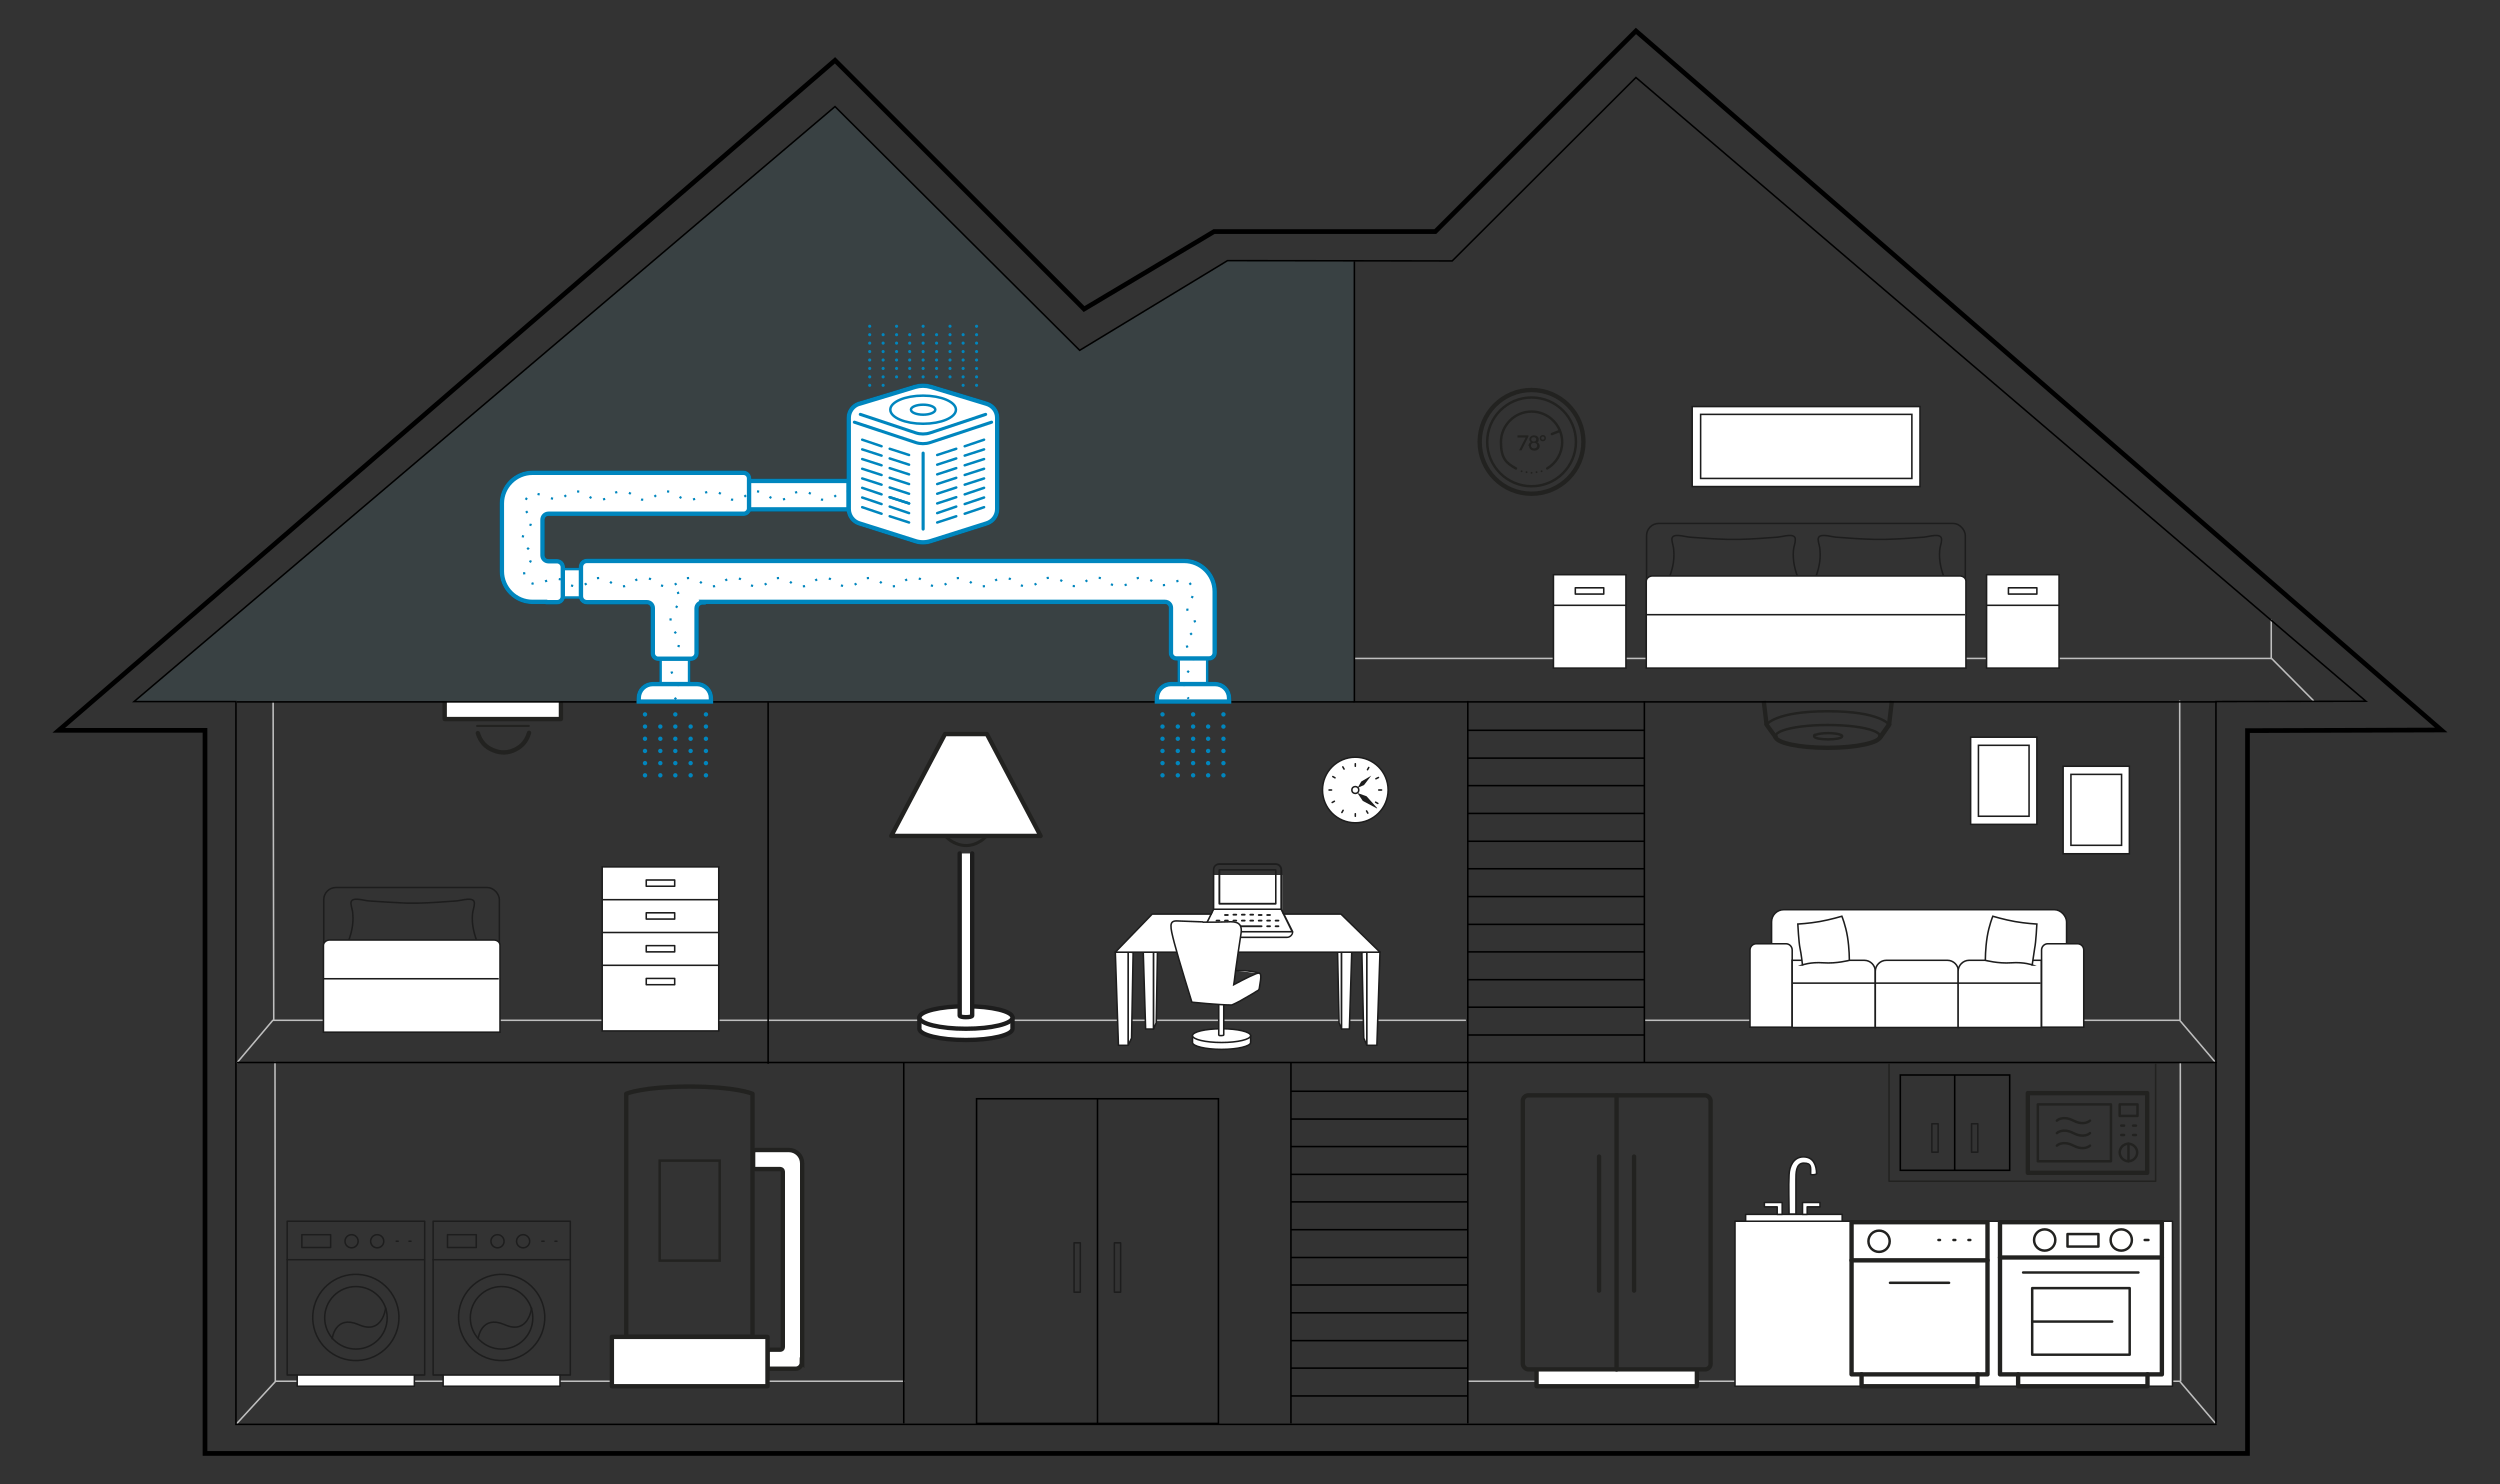 <?xml version="1.0" encoding="UTF-8"?>
<svg xmlns="http://www.w3.org/2000/svg" version="1.1" viewBox="0 0 800 475">
  <rect x="0" y="0" width="800" height="475" fill="#333333" stroke="none"/>
  <defs>
    <style>
      .cls-1, .cls-2, .cls-3, .cls-4, .cls-5, .cls-6, .cls-7, .cls-8, .cls-9, .cls-10, .cls-11, .cls-12, .cls-13, .cls-14, .cls-15, .cls-16, .cls-17, .cls-18, .cls-19, .cls-20, .cls-21, .cls-22, .cls-23, .cls-24, .cls-25 {
        fill: none;
      }

      .cls-1, .cls-2, .cls-3, .cls-4, .cls-5, .cls-6, .cls-8, .cls-26, .cls-9, .cls-10, .cls-11, .cls-13, .cls-15, .cls-27, .cls-28, .cls-29, .cls-18, .cls-19, .cls-20, .cls-21, .cls-22, .cls-23, .cls-30 {
        stroke-linejoin: round;
      }

      .cls-1, .cls-2, .cls-3, .cls-4, .cls-5, .cls-8, .cls-9, .cls-10, .cls-15, .cls-27, .cls-28, .cls-29, .cls-18, .cls-19, .cls-20, .cls-21, .cls-22, .cls-23, .cls-30 {
        stroke-linecap: round;
      }

      .cls-1, .cls-4, .cls-11, .cls-14, .cls-31, .cls-28, .cls-16, .cls-18 {
        stroke-width: .5px;
      }

      .cls-1, .cls-11 {
        stroke: #bfbfbf;
      }

      .cls-2, .cls-6, .cls-26, .cls-32, .cls-33, .cls-18, .cls-19, .cls-20, .cls-21, .cls-22, .cls-23, .cls-30, .cls-24, .cls-25 {
        stroke: #222220;
      }

      .cls-3 {
        stroke-width: .5px;
      }

      .cls-3, .cls-4, .cls-5, .cls-14, .cls-31, .cls-27, .cls-28 {
        stroke: #1d1d1d;
      }

      .cls-5 {
        stroke-width: .5px;
      }

      .cls-6, .cls-10, .cls-13, .cls-33, .cls-34, .cls-19, .cls-24 {
        stroke-width: .8px;
      }

      .cls-7 {
        stroke-dasharray: .7 3.8;
        stroke-width: .7px;
      }

      .cls-7, .cls-8, .cls-9, .cls-10, .cls-13, .cls-35, .cls-34, .cls-15, .cls-29, .cls-17 {
        stroke: #0086be;
      }

      .cls-36 {
        fill: #222220;
      }

      .cls-8 {
        stroke-dasharray: 0 3.9;
      }

      .cls-8, .cls-26, .cls-32, .cls-35, .cls-27, .cls-29, .cls-23, .cls-30, .cls-25 {
        stroke-width: 1.4px;
      }

      .cls-26, .cls-32, .cls-33, .cls-35, .cls-34, .cls-31, .cls-37, .cls-27, .cls-28, .cls-29, .cls-30 {
        fill: #fff;
      }

      .cls-9, .cls-15, .cls-21 {
        stroke-width: 1px;
      }

      .cls-38 {
        fill: #1d1d1d;
      }

      .cls-12, .cls-32, .cls-33, .cls-35, .cls-34, .cls-14, .cls-31, .cls-16, .cls-24, .cls-25 {
        stroke-miterlimit: 10;
      }

      .cls-12, .cls-16 {
        stroke: #000;
      }

      .cls-12, .cls-22 {
        stroke-width: 1.5px;
      }

      .cls-15 {
        stroke-dasharray: 0 2.7;
      }

      .cls-39 {
        fill: #77c5d5;
        isolation: isolate;
        opacity: .1;
      }

      .cls-17 {
        stroke-dasharray: .7 3.9;
        stroke-width: .7px;
      }

      .cls-20 {
        stroke-width: .7px;
      }
    </style>
  </defs>
  <!-- Generator: Adobe Illustrator 28.7.1, SVG Export Plug-In . SVG Version: 1.2.0 Build 142)  -->
  <g>
    <g id="_x31_">
      <polygon class="cls-39" points="42.9 224.5 267.2 34.1 345.5 112.1 392.8 83.4 433.4 83.2 433.4 224.6 42.9 224.5"/>
      <g>
        <path class="cls-23" d="M152.9,234.6c.8,2.6,2.4,4.5,5,5.5,2.4,1,4.8.9,7.1-.3,2.2-1.1,3.6-2.9,4.3-5.3"/>
        <line class="cls-20" x1="169.2" y1="232.3" x2="152.7" y2="232.3"/>
      </g>
      <polyline class="cls-26" points="142.3 224.6 142.3 230.1 179.5 230.1 179.5 224.6"/>
      <rect class="cls-31" x="566.9" y="291.1" width="94.4" height="19.9" rx="3.9" ry="3.9"/>
      <polyline class="cls-1" points="469.7 442 697.5 442 709 455.5"/>
      <rect class="cls-28" x="555.2" y="390.8" width="140" height="52.8"/>
      <rect class="cls-28" x="558.6" y="388.6" width="30.9" height="2.2"/>
      <polygon class="cls-28" points="568.7 386.2 564.6 386.2 564.6 384.8 570.3 384.8 570.3 386.2 570.3 388.6 568.7 388.6 568.7 386.2"/>
      <polygon class="cls-28" points="578.3 386.2 582.4 386.2 582.4 384.8 576.8 384.8 576.8 386.2 576.8 388.6 578.3 388.6 578.3 386.2"/>
      <line class="cls-1" x1="726.8" y1="198.4" x2="726.8" y2="210.7"/>
      <line class="cls-1" x1="87.4" y1="224.7" x2="87.6" y2="326.5"/>
      <line class="cls-1" x1="697.5" y1="224.4" x2="697.6" y2="326.3"/>
      <line class="cls-1" x1="697.7" y1="340.2" x2="697.8" y2="441.9"/>
      <polyline class="cls-1" points="526.3 326.5 697.5 326.5 709 340"/>
      <polyline class="cls-1" points="468.9 326.5 87.3 326.5 75.9 340"/>
      <line class="cls-1" x1="88" y1="340" x2="88.1" y2="441.9"/>
      <polyline class="cls-1" points="289.2 442 88.2 442 75.8 455.5"/>
      <polyline class="cls-11" points="433.4 210.7 726.9 210.7 740.4 224.3"/>
      <g>
        <path class="cls-23" d="M601.7,235.6c0,2-7.5,3.7-16.8,3.7s-16.8-1.6-16.8-3.7"/>
        <path class="cls-19" d="M568.2,235.6c0-.7.8-1.3,2.2-1.8,2.9-1.1,8.3-1.8,14.5-1.8s11.6.7,14.5,1.8c1.4.5,2.2,1.2,2.2,1.8"/>
        <path class="cls-19" d="M589.5,235.6c0,.6-2,1-4.5,1s-4.5-.4-4.5-1,.2-.4.6-.5c.8-.3,2.3-.5,3.9-.5s3.2.2,3.9.5c.4.1.6.3.6.5Z"/>
        <line class="cls-22" x1="604.5" y1="231.9" x2="601.7" y2="235.9"/>
        <path class="cls-19" d="M565.3,231.9s2.7-4.3,19.6-4.3,19.6,4.3,19.6,4.3"/>
        <line class="cls-23" x1="568.2" y1="235.9" x2="565.3" y2="231.9"/>
        <line class="cls-25" x1="605.4" y1="224.3" x2="604.5" y2="231.9"/>
        <line class="cls-25" x1="565.3" y1="231.9" x2="564.4" y2="224.3"/>
      </g>
      <g>
        <g>
          <path class="cls-27" d="M324,329.2c0,2-6.7,3.6-14.9,3.6s-14.9-1.6-14.9-3.6v-3.6h29.8v3.6h0Z"/>
          <ellipse class="cls-27" cx="309.1" cy="325.6" rx="14.9" ry="3.6"/>
        </g>
        <path class="cls-27" d="M311.1,273.1v51.9c0,.3-.9.5-2,.5s-2-.2-2-.5v-51.9"/>
      </g>
      <polygon class="cls-12" points="65.6 465.1 65.6 233.7 18.8 233.7 267.2 19.3 346.9 98.9 388.5 74.1 459.3 74.1 523.5 9.9 781.2 233.6 719.2 233.8 719.2 465.1 65.6 465.1"/>
      <polygon class="cls-16" points="757.1 224.4 523.5 24.8 464.7 83.5 392.8 83.4 345.5 112.1 267.2 34.1 42.9 224.5 75.5 224.5 75.5 455.8 709.1 455.8 709.1 224.5 757.1 224.4"/>
      <polyline class="cls-16" points="433.4 83.6 433.4 224.6 709.4 224.6"/>
      <line class="cls-16" x1="75.8" y1="224.6" x2="433.4" y2="224.6"/>
      <line class="cls-16" x1="469.7" y1="224.3" x2="469.7" y2="455.5"/>
      <line class="cls-16" x1="289.2" y1="339.9" x2="289.2" y2="455.5"/>
      <line class="cls-16" x1="413.1" y1="339.9" x2="413.1" y2="455.5"/>
      <line class="cls-16" x1="469.7" y1="349.2" x2="413.1" y2="349.2"/>
      <line class="cls-16" x1="469.7" y1="358.1" x2="413.1" y2="358.1"/>
      <line class="cls-16" x1="469.7" y1="366.9" x2="413.1" y2="366.9"/>
      <line class="cls-16" x1="469.7" y1="375.8" x2="413.1" y2="375.8"/>
      <line class="cls-16" x1="469.7" y1="384.6" x2="413.1" y2="384.6"/>
      <line class="cls-16" x1="469.7" y1="393.5" x2="413.1" y2="393.5"/>
      <line class="cls-16" x1="469.7" y1="402.4" x2="413.1" y2="402.4"/>
      <line class="cls-16" x1="469.7" y1="411.2" x2="413.1" y2="411.2"/>
      <line class="cls-16" x1="469.7" y1="420.1" x2="413.1" y2="420.1"/>
      <line class="cls-16" x1="469.7" y1="429" x2="413.1" y2="429"/>
      <line class="cls-16" x1="469.7" y1="437.8" x2="413.1" y2="437.8"/>
      <line class="cls-16" x1="469.7" y1="446.7" x2="413.1" y2="446.7"/>
      <line class="cls-16" x1="75.8" y1="340" x2="709.4" y2="340"/>
      <g>
        <g>
          <circle class="cls-36" cx="488.5" cy="151.1" r=".3"/>
          <circle class="cls-36" cx="490.1" cy="151.3" r=".3"/>
          <circle class="cls-36" cx="491.7" cy="151.1" r=".3"/>
          <circle class="cls-36" cx="493.3" cy="150.8" r=".3"/>
          <circle class="cls-36" cx="486.9" cy="150.8" r=".3"/>
        </g>
        <circle class="cls-19" cx="490.1" cy="141.4" r="14.2"/>
        <g>
          <path class="cls-36" d="M485.6,139.3h3.5v.4l-2.2,4.4h-.8l2.1-4.1h-2.6v-.7Z"/>
          <path class="cls-36" d="M489.1,142.7c0-.6.3-1,.8-1.2-.3-.2-.5-.5-.5-.9,0-.8.7-1.3,1.5-1.3s1.5.5,1.5,1.3-.2.8-.5.9c.5.2.8.7.8,1.2,0,1-.8,1.5-1.7,1.5s-1.7-.5-1.7-1.5h0ZM491.9,142.6c0-.5-.4-.9-1-.9s-1,.3-1,.9.5.9,1,.9,1-.3,1-.9ZM491.6,140.6c0-.4-.3-.7-.8-.7s-.8.3-.8.7.3.7.8.7.8-.3.8-.7h0Z"/>
          <path class="cls-36" d="M492.7,140.2c0-.5.4-1,1-1s1,.4,1,1-.4,1-1,1-1-.4-1-1ZM494.2,140.2c0-.3-.2-.5-.5-.5s-.5.2-.5.5.2.5.5.5.5-.2.5-.5Z"/>
        </g>
        <circle class="cls-23" cx="490.1" cy="141.4" r="16.6"/>
        <path class="cls-19" d="M495.1,149.9c2.9-1.7,4.8-4.9,4.8-8.4,0-5.4-4.4-9.8-9.8-9.8s-9.8,4.4-9.8,9.8,1.9,6.8,4.8,8.4"/>
        <line class="cls-19" x1="499.1" y1="137.9" x2="496.6" y2="138.9"/>
      </g>
      <line class="cls-16" x1="245.8" y1="224.7" x2="245.8" y2="340.4"/>
      <g>
        <line class="cls-16" x1="526.2" y1="224.4" x2="526.2" y2="340"/>
        <line class="cls-16" x1="469.7" y1="233.7" x2="526.2" y2="233.7"/>
        <line class="cls-16" x1="469.7" y1="242.6" x2="526.2" y2="242.6"/>
        <line class="cls-16" x1="469.7" y1="251.4" x2="526.2" y2="251.4"/>
        <line class="cls-16" x1="469.7" y1="260.3" x2="526.2" y2="260.3"/>
        <line class="cls-16" x1="469.7" y1="269.2" x2="526.2" y2="269.2"/>
        <line class="cls-16" x1="469.7" y1="278" x2="526.2" y2="278"/>
        <line class="cls-16" x1="469.7" y1="286.9" x2="526.2" y2="286.9"/>
        <line class="cls-16" x1="469.7" y1="295.8" x2="526.2" y2="295.8"/>
        <line class="cls-16" x1="469.7" y1="304.6" x2="526.2" y2="304.6"/>
        <line class="cls-16" x1="469.7" y1="313.5" x2="526.2" y2="313.5"/>
        <line class="cls-16" x1="469.7" y1="322.3" x2="526.2" y2="322.3"/>
        <line class="cls-16" x1="469.7" y1="331.2" x2="526.2" y2="331.2"/>
      </g>
      <rect class="cls-16" x="312.5" y="351.6" width="77.4" height="103.9"/>
      <line class="cls-16" x1="351.2" y1="351.7" x2="351.2" y2="455.5"/>
      <g>
        <path class="cls-2" d="M300.9,264.4c.8,2.6,2.5,4.5,5,5.5,2.4,1,4.8.9,7.1-.3,2.2-1.1,3.6-2.9,4.3-5.3.5-1.9.4-3.8-.4-5.6-1.1-2.6-2.1-5.2-3.2-7.8,0,0,0-.1,0-.2h-9c0,0,0,.2,0,.2-1,2.6-2.1,5.1-3.2,7.6-.8,1.9-1,3.8-.4,5.8h0Z"/>
        <line class="cls-20" x1="317.2" y1="262" x2="300.7" y2="262"/>
        <line class="cls-20" x1="313.5" y1="248" x2="304.6" y2="250.4"/>
        <line class="cls-20" x1="313.2" y1="246.2" x2="304.6" y2="248.6"/>
        <line class="cls-20" x1="311.8" y1="244.6" x2="305" y2="246.5"/>
        <line class="cls-20" x1="309.1" y1="262" x2="309.1" y2="250.7"/>
        <line class="cls-20" x1="313.6" y1="262" x2="311.4" y2="250.7"/>
        <line class="cls-20" x1="304.6" y1="262" x2="306.8" y2="250.7"/>
        <path class="cls-2" d="M313.6,250.6h-9.1v-2.3c0-2.5,2-4.5,4.5-4.5h0c2.5,0,4.5,2,4.5,4.5v2.3h0Z"/>
        <polygon class="cls-2" points="306.5 243.9 311.7 243.9 311.3 242.3 306.9 242.3 306.5 243.9"/>
      </g>
      <g>
        <path class="cls-23" d="M240.9,427.8h-40.5v-77.8s5.3-2.3,20.2-2.3,20.2,2.3,20.2,2.3v77.8h0Z"/>
        <rect class="cls-24" x="211.1" y="371.4" width="19.2" height="32"/>
        <path class="cls-32" d="M256.7,436.1v-63.8c0-2.4-1.9-4.3-4.3-4.3h-10.6c-.4,0-.8.4-.8.8v4.6c0,.4.3.7.7.7h8c.4,0,.8.4.8.8v56.2c0,.5-.4.8-.8.8h-3.3c-.4,0-.8.4-.8.8v4.6c0,.4.3.7.7.7h8.3c1.1,0,2-.9,2-2h0Z"/>
        <rect class="cls-30" x="195.8" y="427.8" width="49.8" height="15.8"/>
      </g>
      <g>
        <circle class="cls-5" cx="160.5" cy="421.7" r="10"/>
        <circle class="cls-3" cx="160.5" cy="421.7" r="13.8" transform="translate(-281.4 512.6) rotate(-80.8)"/>
        <polyline class="cls-28" points="179.2 440 179.2 443.6 141.8 443.6 141.8 440"/>
        <line class="cls-4" x1="138.6" y1="403.1" x2="182.5" y2="403.1"/>
        <circle class="cls-4" cx="167.4" cy="397.2" r="2.1"/>
        <circle class="cls-4" cx="159.2" cy="397.2" r="2.1"/>
        <rect class="cls-4" x="143.2" y="395.1" width="9.2" height="4.1"/>
        <path class="cls-4" d="M153,428.4s.9-7.8,8.5-4.5c7.6,3.4,8.6-5.3,8.6-5.3"/>
        <rect class="cls-4" x="138.6" y="390.8" width="43.9" height="49.2"/>
        <line class="cls-4" x1="173.4" y1="397.2" x2="174.1" y2="397.2"/>
        <line class="cls-4" x1="177.6" y1="397.2" x2="178.2" y2="397.2"/>
      </g>
      <g>
        <circle class="cls-5" cx="113.9" cy="421.7" r="10"/>
        <circle class="cls-3" cx="113.8" cy="421.7" r="13.8" transform="translate(-320.6 466.5) rotate(-80.8)"/>
        <polyline class="cls-28" points="132.6 440 132.6 443.6 95.1 443.6 95.1 440"/>
        <line class="cls-4" x1="91.9" y1="403.1" x2="135.8" y2="403.1"/>
        <circle class="cls-4" cx="120.7" cy="397.2" r="2.1"/>
        <circle class="cls-4" cx="112.5" cy="397.2" r="2.1"/>
        <rect class="cls-4" x="96.6" y="395.1" width="9.2" height="4.1"/>
        <path class="cls-4" d="M106.3,428.4s.9-7.8,8.5-4.5c7.6,3.4,8.6-5.3,8.6-5.3"/>
        <rect class="cls-4" x="91.9" y="390.8" width="44" height="49.2"/>
        <line class="cls-4" x1="126.8" y1="397.2" x2="127.4" y2="397.2"/>
        <line class="cls-4" x1="130.9" y1="397.2" x2="131.5" y2="397.2"/>
      </g>
      <g>
        <rect class="cls-4" x="343.7" y="397.7" width="2" height="15.8"/>
        <rect class="cls-4" x="356.6" y="397.7" width="2" height="15.8"/>
      </g>
      <g>
        <path class="cls-19" d="M675.4,396.8c0-1.9,1.5-3.4,3.4-3.4s3.4,1.5,3.4,3.4-1.5,3.4-3.4,3.4-3.4-1.5-3.4-3.4Z"/>
        <path class="cls-19" d="M650.9,396.8c0-1.9,1.5-3.4,3.4-3.4s3.4,1.5,3.4,3.4-1.5,3.4-3.4,3.4-3.4-1.5-3.4-3.4Z"/>
        <line class="cls-19" x1="686.3" y1="396.8" x2="687.5" y2="396.8"/>
        <polyline class="cls-30" points="687.2 439.8 687.2 443.6 645.8 443.6 645.8 439.8"/>
        <rect class="cls-19" x="661.6" y="394.9" width="9.9" height="4"/>
        <polyline class="cls-23" points="640 402.4 640 391.1 691.8 391.1 691.8 402.4"/>
        <rect class="cls-23" x="640" y="402.4" width="51.8" height="37.4"/>
        <rect class="cls-19" x="650.3" y="412.2" width="31.2" height="21.3"/>
        <line class="cls-19" x1="647.4" y1="407.2" x2="684.3" y2="407.2"/>
        <line class="cls-19" x1="650.3" y1="422.9" x2="675.9" y2="422.9"/>
      </g>
      <g>
        <polyline class="cls-30" points="543 438.5 543 443.6 491.7 443.6 491.7 438.5"/>
        <g>
          <line class="cls-23" x1="511.7" y1="370.1" x2="511.7" y2="413"/>
          <line class="cls-23" x1="522.9" y1="370.1" x2="522.9" y2="413"/>
        </g>
        <line class="cls-23" x1="517.3" y1="438.2" x2="517.3" y2="350.5"/>
        <rect class="cls-23" x="487.3" y="350.5" width="60.1" height="87.7" rx="1.8" ry="1.8"/>
      </g>
      <polygon class="cls-28" points="333 267.5 285.2 267.5 302.4 234.9 315.8 234.9 333 267.5"/>
      <polygon class="cls-23" points="333 267.5 285.2 267.5 302.4 234.9 315.8 234.9 333 267.5"/>
      <g>
        <path class="cls-19" d="M678.3,368.8c0-1.6,1.3-2.8,2.8-2.8s2.8,1.3,2.8,2.8-1.3,2.8-2.8,2.8-2.8-1.3-2.8-2.8Z"/>
        <rect class="cls-19" x="678.3" y="353.4" width="5.7" height="3.7"/>
        <line class="cls-19" x1="678.8" y1="360.2" x2="679.7" y2="360.2"/>
        <line class="cls-19" x1="682.6" y1="360.2" x2="683.5" y2="360.2"/>
        <line class="cls-19" x1="678.8" y1="363.2" x2="679.7" y2="363.2"/>
        <line class="cls-19" x1="682.6" y1="363.2" x2="683.5" y2="363.2"/>
        <rect class="cls-23" x="648.9" y="349.8" width="38.2" height="25.5"/>
        <g>
          <path class="cls-19" d="M658.2,358.6s1.8-1.8,5.3,0,5.3,0,5.3,0"/>
          <path class="cls-19" d="M658.2,362.6s1.8-1.8,5.3,0,5.3,0,5.3,0"/>
          <path class="cls-19" d="M658.2,366.6s1.8-1.8,5.3,0,5.3,0,5.3,0"/>
        </g>
        <rect class="cls-19" x="652.1" y="353.4" width="23.4" height="18.2"/>
        <line class="cls-19" x1="681.1" y1="366" x2="681.1" y2="371.6"/>
      </g>
      <polyline class="cls-18" points="689.8 340.4 689.8 378 604.5 378 604.5 340.4"/>
      <g>
        <rect class="cls-16" x="608.1" y="344" width="35" height="30.5"/>
        <line class="cls-16" x1="625.5" y1="344" x2="625.5" y2="374.4"/>
        <g>
          <rect class="cls-4" x="618.2" y="359.6" width="2" height="9.1"/>
          <rect class="cls-4" x="630.9" y="359.6" width="2" height="9.1"/>
        </g>
      </g>
      <g>
        <path class="cls-19" d="M597.9,397.2c0-1.9,1.5-3.4,3.4-3.4s3.4,1.5,3.4,3.4-1.5,3.4-3.4,3.4-3.4-1.5-3.4-3.4Z"/>
        <polyline class="cls-23" points="632.8 439.8 632.8 443.6 595.7 443.6 595.7 439.8"/>
        <line class="cls-23" x1="592.5" y1="403.3" x2="636" y2="403.3"/>
        <rect class="cls-23" x="592.5" y="391.1" width="43.5" height="48.7"/>
        <line class="cls-19" x1="625.1" y1="396.8" x2="625.7" y2="396.8"/>
        <line class="cls-19" x1="620.3" y1="396.8" x2="620.8" y2="396.8"/>
        <line class="cls-19" x1="629.9" y1="396.8" x2="630.5" y2="396.8"/>
        <line class="cls-19" x1="604.8" y1="410.5" x2="623.7" y2="410.5"/>
      </g>
      <path class="cls-28" d="M581.3,375.6c0-2.7-1-5.4-4.2-5.4s-4.5,3.1-4.6,5.7c-.2,4.2,0,8.4,0,12.6h2.2c0-2.2,0-4.3,0-6.5,0-1.5,0-3,0-4.5,0-1.9-.1-5.3,2.5-5.3s2.2,1.3,2.2,3.6c0,0,.3.2,1.1.1s.9-.4.9-.4h0Z"/>
      <polygon class="cls-28" points="362.6 304.8 362.1 332.2 361 334.5 361 304.6 362.6 304.8"/>
      <polygon class="cls-28" points="361 334.5 357.9 334.5 356.9 304.6 361 304.6 361 334.5"/>
      <g>
        <polygon class="cls-28" points="435.8 304.8 436.4 332.2 437.4 334.5 437.4 304.6 435.8 304.8"/>
        <polygon class="cls-28" points="437.4 334.5 440.6 334.5 441.6 304.6 437.4 304.6 437.4 334.5"/>
      </g>
      <polygon class="cls-28" points="370.4 303.5 370 327.3 369.1 329.3 369.1 303.3 370.4 303.5"/>
      <polygon class="cls-28" points="369.1 329.3 366.6 329.3 365.8 303.3 369.1 303.3 369.1 329.3"/>
      <g>
        <polygon class="cls-28" points="428 303.5 428.5 327.3 429.3 329.3 429.3 303.3 428 303.5"/>
        <polygon class="cls-28" points="429.3 329.3 431.8 329.3 432.6 303.3 429.3 303.3 429.3 329.3"/>
      </g>
      <polygon class="cls-28" points="441.6 304.7 356.9 304.7 368.7 292.5 429.1 292.5 441.6 304.7"/>
      <g>
        <polygon class="cls-37" points="411.4 294.3 387.5 293.4 388.3 291.2 388.3 280 410.3 280 410.3 292 411.4 294.3"/>
        <g>
          <path class="cls-38" d="M413.9,298.1h0s0,0,0,0h0l-3.6-7.2v-12.6c0-1.1-.9-2.1-2.1-2.1h-18c-1.1,0-2.1.9-2.1,2.1v12.6l-3.6,7.2h0s0,0,0,0h0c0,1.2.9,2.1,2.1,2.1h25.2c1.1,0,2.1-.9,2.1-2.1h0c0,0,0,0,0,0ZM413.2,297.9h-28l3.3-6.7h21.3l3.3,6.7h0ZM390.2,276.8h18c.9,0,1.5.7,1.5,1.5v12.4h-21.1v-12.4c0-.9.7-1.5,1.5-1.5ZM411.8,299.7h-25.2c-.8,0-1.4-.5-1.5-1.3h28.3c-.1.7-.8,1.3-1.5,1.3h0Z"/>
          <path class="cls-38" d="M390.2,289.5h18c.1,0,.3-.1.3-.3v-10.8c0-.1-.1-.3-.3-.3h-18c-.1,0-.3.1-.3.3v10.8c0,.1.1.3.3.3ZM390.5,278.6h17.5v10.3h-17.5v-10.3Z"/>
          <path class="cls-38" d="M392.9,294.3h-.9c-.1,0-.3.1-.3.3s.1.3.3.3h.9c.1,0,.3-.1.3-.3s-.1-.3-.3-.3Z"/>
          <path class="cls-38" d="M390.2,294.3h-.9c-.1,0-.3.1-.3.3s.1.3.3.3h.9c.1,0,.3-.1.3-.3s-.1-.3-.3-.3Z"/>
          <path class="cls-38" d="M394.7,294.9h.9c.1,0,.3-.1.3-.3s-.1-.3-.3-.3h-.9c-.1,0-.3.1-.3.3s.1.3.3.3Z"/>
          <path class="cls-38" d="M397.4,294.9h.9c.1,0,.3-.1.3-.3s-.1-.3-.3-.3h-.9c-.1,0-.3.1-.3.3s.1.3.3.3Z"/>
          <path class="cls-38" d="M400.1,294.9h.9c.1,0,.3-.1.3-.3s-.1-.3-.3-.3h-.9c-.1,0-.3.1-.3.3s.1.3.3.3Z"/>
          <path class="cls-38" d="M403.7,294.3h-.9c-.1,0-.3.1-.3.3s.1.3.3.3h.9c.1,0,.3-.1.3-.3s-.1-.3-.3-.3Z"/>
          <path class="cls-38" d="M406.4,294.3h-.9c-.1,0-.3.1-.3.3s.1.3.3.3h.9c.1,0,.3-.1.3-.3s-.1-.3-.3-.3Z"/>
          <path class="cls-38" d="M408.2,294.9h.9c.1,0,.3-.1.3-.3s-.1-.3-.3-.3h-.9c-.1,0-.3.1-.3.3s.1.3.3.3Z"/>
          <path class="cls-38" d="M392.9,296.1h-.9c-.1,0-.3.1-.3.3s.1.3.3.3h.9c.1,0,.3-.1.3-.3s-.1-.3-.3-.3Z"/>
          <path class="cls-38" d="M390.2,296.1h-.9c-.1,0-.3.1-.3.3s.1.3.3.3h.9c.1,0,.3-.1.3-.3s-.1-.3-.3-.3Z"/>
          <path class="cls-38" d="M406.4,296.1h-.9c-.1,0-.3.1-.3.3s.1.3.3.3h.9c.1,0,.3-.1.3-.3s-.1-.3-.3-.3Z"/>
          <path class="cls-38" d="M409.1,296.1h-.9c-.1,0-.3.1-.3.3s.1.3.3.3h.9c.1,0,.3-.1.3-.3s-.1-.3-.3-.3Z"/>
          <path class="cls-38" d="M392.9,292.5h-.9c-.1,0-.3.1-.3.3s.1.3.3.3h.9c.1,0,.3-.1.3-.3s-.1-.3-.3-.3Z"/>
          <path class="cls-38" d="M394.7,293h.9c.1,0,.3-.1.3-.3s-.1-.3-.3-.3h-.9c-.1,0-.3.1-.3.3s.1.3.3.3Z"/>
          <path class="cls-38" d="M397.4,293h.9c.1,0,.3-.1.3-.3s-.1-.3-.3-.3h-.9c-.1,0-.3.1-.3.3s.1.3.3.3Z"/>
          <path class="cls-38" d="M400.1,293h.9c.1,0,.3-.1.3-.3s-.1-.3-.3-.3h-.9c-.1,0-.3.1-.3.3s.1.3.3.3Z"/>
          <path class="cls-38" d="M403.7,292.5h-.9c-.1,0-.3.1-.3.3s.1.3.3.3h.9c.1,0,.3-.1.3-.3s-.1-.3-.3-.3Z"/>
          <path class="cls-38" d="M406.4,292.5h-.9c-.1,0-.3.1-.3.3s.1.3.3.3h.9c.1,0,.3-.1.3-.3s-.1-.3-.3-.3Z"/>
          <path class="cls-38" d="M403.7,296.1h-9c-.1,0-.3.1-.3.3s.1.3.3.3h9c.1,0,.3-.1.3-.3s-.1-.3-.3-.3Z"/>
        </g>
      </g>
      <circle class="cls-28" cx="433.7" cy="252.8" r="10.5"/>
      <g>
        <line class="cls-4" x1="433.7" y1="244.4" x2="433.7" y2="245.2"/>
        <line class="cls-4" x1="442.1" y1="252.8" x2="441.2" y2="252.8"/>
        <line class="cls-4" x1="433.7" y1="261.2" x2="433.7" y2="260.4"/>
        <line class="cls-4" x1="425.3" y1="252.8" x2="426.1" y2="252.8"/>
      </g>
      <g>
        <line class="cls-4" x1="438" y1="245.6" x2="437.6" y2="246.3"/>
        <line class="cls-4" x1="440.9" y1="257.1" x2="440.2" y2="256.7"/>
        <line class="cls-4" x1="429.4" y1="260" x2="429.8" y2="259.3"/>
        <line class="cls-4" x1="426.5" y1="248.5" x2="427.2" y2="248.9"/>
      </g>
      <g>
        <line class="cls-4" x1="429.7" y1="245.4" x2="430.1" y2="246.1"/>
        <line class="cls-4" x1="441.1" y1="248.8" x2="440.3" y2="249.2"/>
        <line class="cls-4" x1="437.7" y1="260.2" x2="437.3" y2="259.5"/>
        <line class="cls-4" x1="426.3" y1="256.8" x2="427" y2="256.4"/>
      </g>
      <circle class="cls-28" cx="433.7" cy="252.8" r="1.1"/>
      <polygon class="cls-38" points="440.6 258.7 440.7 258.6 437.3 254.8 434.5 253.8 434.4 253.8 436.1 256.3 440.6 258.7"/>
      <polygon class="cls-38" points="438.8 248.2 438.8 248.2 435.6 250.1 434.5 252 434.5 252.1 436.5 251.2 438.8 248.2"/>
      <g>
        <path class="cls-28" d="M400.2,333.6c0,1.2-4.2,2.2-9.3,2.2s-9.3-1-9.3-2.2v-2.2h18.6v2.2h0Z"/>
        <ellipse class="cls-28" cx="390.9" cy="331.4" rx="9.3" ry="2.2"/>
      </g>
      <path class="cls-28" d="M391.6,320.4v10.8c0,.1-.4.2-.8.2s-.8,0-.8-.2v-10.8"/>
      <path class="cls-31" d="M403.1,311.5s-1.2-.6-4.7-.9c-1.3,0-3.1,0-3.1,0"/>
      <rect class="cls-31" x="630.6" y="235.9" width="21.2" height="27.9"/>
      <rect class="cls-31" x="633.1" y="238.5" width="16.2" height="22.7"/>
      <rect class="cls-31" x="660.2" y="245.2" width="21.2" height="28"/>
      <rect class="cls-31" x="662.7" y="247.8" width="16.2" height="22.7"/>
      <path class="cls-31" d="M562,302h9.5c1.1,0,2,.9,2,2v24.7h-13.5v-24.7c0-1.1.9-2,2-2Z"/>
      <path class="cls-31" d="M655.3,302h9.5c1.1,0,2,.9,2,2v24.7h-13.5v-24.7c0-1.1.9-2,2-2Z"/>
      <path class="cls-31" d="M600.1,328.8h-26.6v-21.5h23.1c1.9,0,3.5,1.6,3.5,3.5v18h0Z"/>
      <path class="cls-31" d="M626.7,328.8h-26.6v-18c0-1.9,1.6-3.5,3.5-3.5h19.6c1.9,0,3.5,1.6,3.5,3.5v18h0Z"/>
      <path class="cls-31" d="M653.2,328.8h-26.6v-18c0-1.9,1.6-3.5,3.5-3.5h23.1v21.5h0Z"/>
      <line class="cls-14" x1="573.7" y1="314.6" x2="653" y2="314.6"/>
      <path class="cls-31" d="M650.4,308.8s-2.6-1-6.8-.7-8.3-.8-8.3-.8c0,0,0-3.8.6-7.5s1.8-6.6,1.8-6.6c0,0,3.7,1.1,7.1,1.7s7,.8,7,.8c0,0-.3,5.9-.7,7.7-.3,1.9-.8,5.4-.8,5.4h0Z"/>
      <path class="cls-31" d="M576.7,308.8s2.6-1,6.8-.7,8.3-.8,8.3-.8c0,0,0-3.8-.6-7.5s-1.8-6.6-1.8-6.6c0,0-3.7,1.1-7.1,1.7s-7,.8-7,.8c0,0,.3,5.9.7,7.7s.8,5.4.8,5.4h0Z"/>
      <rect class="cls-14" x="103.6" y="284" width="56.2" height="44.8" rx="3.9" ry="3.9"/>
      <path class="cls-14" d="M131,301c-6.9,0-16,.7-17.8,1.2s-2.4.7-2.1,0c1.3-3.2,2.1-6.3,1.8-9.7,0-1.1-.5-2.2-.6-3.4-.1-2.4,4.1-.9,5.8-.8,4,.3,8,.5,12,.7.5,0,1.1,0,1.6,0h.7c.5,0,1.1,0,1.6,0,4-.1,8-.4,12-.7,1.7-.1,5.9-1.6,5.8.8,0,1.1-.5,2.2-.6,3.4-.3,3.4.5,6.5,1.8,9.7.3.7-.3.5-2.1,0s-10.9-1.2-17.8-1.2h-2.2,0Z"/>
      <path class="cls-31" d="M160,330.3h-56.5v-27.8c0-.9.9-1.7,2-1.7h52.5c1.1,0,2,.7,2,1.7v27.8Z"/>
      <line class="cls-14" x1="159.6" y1="313.2" x2="103.6" y2="313.2"/>
      <rect class="cls-31" x="192.7" y="277.4" width="37.3" height="52.5"/>
      <line class="cls-14" x1="229.8" y1="287.9" x2="192.9" y2="287.9"/>
      <line class="cls-14" x1="229.8" y1="298.4" x2="192.9" y2="298.4"/>
      <line class="cls-14" x1="229.8" y1="308.9" x2="192.9" y2="308.9"/>
      <rect class="cls-4" x="206.8" y="281.6" width="9.1" height="2"/>
      <rect class="cls-4" x="206.8" y="292.1" width="9.1" height="2"/>
      <rect class="cls-4" x="206.8" y="302.6" width="9.1" height="2"/>
      <rect class="cls-4" x="206.8" y="313.1" width="9.1" height="2"/>
      <g>
        <g>
          <rect class="cls-14" x="526.9" y="167.5" width="102" height="44.8" rx="3.9" ry="3.9"/>
          <path class="cls-14" d="M553.7,184.6c-6.9,0-16,.7-17.8,1.2s-2.4.7-2.1,0c1.3-3.2,2.1-6.3,1.8-9.7,0-1.1-.5-2.2-.6-3.4-.1-2.4,4.1-.9,5.8-.8,4,.3,8,.6,12,.7.5,0,1.1,0,1.6,0h.7c.5,0,1.1,0,1.6,0,4-.1,8-.4,12-.7,1.7-.1,5.9-1.6,5.8.8,0,1.1-.5,2.2-.6,3.4-.3,3.4.5,6.5,1.8,9.7.3.7-.3.5-2.1,0s-10.9-1.2-17.8-1.2h-2.2,0Z"/>
          <path class="cls-14" d="M600.5,184.6c-6.9,0-16,.7-17.8,1.2s-2.4.7-2.1,0c1.3-3.2,2.1-6.3,1.8-9.7,0-1.1-.5-2.2-.6-3.4-.1-2.4,4.1-.9,5.8-.8,4,.3,8,.6,12,.7.5,0,1.1,0,1.6,0h.7c.5,0,1.1,0,1.6,0,4-.1,8-.4,12-.7,1.7-.1,5.9-1.6,5.8.8,0,1.1-.5,2.2-.6,3.4-.3,3.4.5,6.5,1.8,9.7.3.7-.3.5-2.1,0s-10.9-1.2-17.8-1.2h-2.2,0Z"/>
          <path class="cls-31" d="M629.1,213.8h-102.3v-27.8c0-.9.9-1.7,2-1.7h98.3c1.1,0,2,.7,2,1.7v27.8Z"/>
          <line class="cls-14" x1="628.8" y1="196.7" x2="526.9" y2="196.7"/>
        </g>
        <g>
          <rect class="cls-31" x="497.1" y="183.9" width="23.2" height="29.9"/>
          <rect class="cls-4" x="504.1" y="188.1" width="9.1" height="2"/>
          <line class="cls-14" x1="497.1" y1="193.7" x2="520.3" y2="193.7"/>
        </g>
        <g>
          <rect class="cls-31" x="635.7" y="183.9" width="23.2" height="29.9"/>
          <rect class="cls-4" x="642.7" y="188.1" width="9.1" height="2"/>
          <line class="cls-14" x1="635.7" y1="193.7" x2="658.9" y2="193.7"/>
        </g>
      </g>
      <rect class="cls-31" x="541.5" y="130.1" width="72.9" height="25.6"/>
      <rect class="cls-31" x="544.2" y="132.6" width="67.6" height="20.5"/>
      <path class="cls-31" d="M385,295.1c2.6,0,5.1,0,7.7-.1,3.1-.2,5,.3,4.4,3.9-.6,3.6-1.2,8.2-1.7,11.6-.3,2.7-.6,4.6-.6,4.6,0,0,4.6-2.5,7.1-3.5,1.9-.7,1.8.4,1.1,4.5-.1.9-.6.9-.9,1.1-.4.3-.9.6-3.7,2.2-1.8,1.1-4.1,2.2-4.3,2.2-4,0-12.7-.9-12.7-.9,0,0-4.2-13.5-5.6-18.9s-1.8-7.2.9-7.1c2.7.1,5.4.2,8.1.3h0Z"/>
      <rect class="cls-33" x="211.4" y="210.8" width="9.1" height="8.6"/>
      <rect class="cls-33" x="377.2" y="210.8" width="9.1" height="8.5"/>
      <rect class="cls-32" x="190.9" y="153.9" width="80.7" height="9.1"/>
      <rect class="cls-33" x="179.4" y="182.1" width="6.7" height="9.1"/>
      <path class="cls-32" d="M174.9,192.7h3.4c1,0,1.8-.8,1.8-1.8v-9.4c0-1-.8-1.9-1.9-1.9h-2.7c-1,0-1.9-.8-1.9-1.9v-11.4c0-1,.8-1.9,1.9-1.9h62.5c.9,0,1.7-.8,1.7-1.7v-9.6c0-1-.8-1.8-1.8-1.8h-67.5c-5.4,0-9.8,4.4-9.8,9.8v21.7c0,5.4,4.4,9.8,9.8,9.8h4.4Z"/>
      <path class="cls-32" d="M224.8,192.8c-1,0-1.9.8-1.9,1.9v14.3c0,1-.8,1.8-1.8,1.8h-10.5c-.9,0-1.7-.8-1.7-1.7v-14.5c0-1-.8-1.9-1.9-1.9h-19.2c-1,0-1.9-.8-1.9-1.9v-9.4c0-1,.8-1.9,1.9-1.9h191.1c5.4,0,9.8,4.4,9.8,9.8v19.6c0,1-.8,1.8-1.8,1.8h-10.5c-.9,0-1.7-.8-1.7-1.7v-14.5c0-1-.8-1.9-1.9-1.9h-148.1Z"/>
      <path class="cls-32" d="M208.9,218.9h14.1c2.5,0,4.5,2,4.5,4.5v1.1h-23.1v-1.1c0-2.5,2-4.5,4.5-4.5Z"/>
      <path class="cls-32" d="M374.7,218.9h14.1c2.5,0,4.5,2,4.5,4.5v1.1h-23.1v-1.1c0-2.5,2-4.5,4.5-4.5Z"/>
      <g>
        <path class="cls-23" d="M275,129.2l17.8-5.4c1.7-.5,3.4-.5,5.1,0l17.8,5.4c2,.6,3.4,2.4,3.4,4.5v29.2c0,2.1-1.4,4-3.4,4.6l-17.7,5.6c-1.7.6-3.6.6-5.3,0l-17.7-5.6c-2-.6-3.4-2.5-3.4-4.6v-29.2c0-2.1,1.4-3.9,3.3-4.5h0Z"/>
        <path class="cls-21" d="M315.4,132.6l-17.7,5.9c-1.5.5-3.2.5-4.7,0l-17.7-5.9"/>
        <path class="cls-21" d="M317.3,135.1l-19.6,6.5c-1.5.5-3.2.5-4.7,0l-19.6-6.5"/>
        <ellipse class="cls-6" cx="295.4" cy="131.1" rx="10.5" ry="4.5"/>
        <ellipse class="cls-6" cx="295.4" cy="131.1" rx="3.9" ry="1.6"/>
        <line class="cls-21" x1="295.4" y1="145" x2="295.4" y2="169.3"/>
        <g>
          <g>
            <line class="cls-19" x1="282.1" y1="142.8" x2="275.9" y2="140.7"/>
            <line class="cls-19" x1="282.1" y1="145.8" x2="275.9" y2="143.8"/>
            <line class="cls-19" x1="282.1" y1="148.9" x2="275.9" y2="146.9"/>
            <line class="cls-19" x1="282.1" y1="152" x2="275.9" y2="150"/>
            <line class="cls-19" x1="282.1" y1="155.1" x2="275.9" y2="153.1"/>
            <line class="cls-19" x1="282.1" y1="158.2" x2="275.9" y2="156.1"/>
            <line class="cls-19" x1="282.1" y1="161.3" x2="275.9" y2="159.2"/>
            <line class="cls-19" x1="282.1" y1="164.4" x2="275.9" y2="162.3"/>
          </g>
          <g>
            <line class="cls-19" x1="290.9" y1="145.6" x2="284.7" y2="143.6"/>
            <line class="cls-19" x1="290.9" y1="148.7" x2="284.7" y2="146.7"/>
            <line class="cls-19" x1="290.9" y1="151.8" x2="284.7" y2="149.8"/>
            <line class="cls-19" x1="290.9" y1="154.9" x2="284.7" y2="152.9"/>
            <line class="cls-19" x1="290.9" y1="158" x2="284.7" y2="156"/>
            <line class="cls-19" x1="290.9" y1="161.1" x2="284.7" y2="159.1"/>
            <line class="cls-19" x1="290.9" y1="161.1" x2="284.7" y2="159.1"/>
            <line class="cls-19" x1="290.9" y1="164.2" x2="284.7" y2="162.1"/>
            <line class="cls-19" x1="290.9" y1="167.2" x2="284.7" y2="165.2"/>
          </g>
          <g>
            <line class="cls-19" x1="308.7" y1="142.8" x2="314.9" y2="140.7"/>
            <line class="cls-19" x1="308.7" y1="145.8" x2="314.9" y2="143.8"/>
            <line class="cls-19" x1="308.7" y1="148.9" x2="314.9" y2="146.9"/>
            <line class="cls-19" x1="308.7" y1="152" x2="314.9" y2="150"/>
            <line class="cls-19" x1="308.7" y1="155.1" x2="314.9" y2="153.1"/>
            <line class="cls-19" x1="308.7" y1="158.2" x2="314.9" y2="156.1"/>
            <line class="cls-19" x1="308.7" y1="161.3" x2="314.9" y2="159.2"/>
            <line class="cls-19" x1="308.7" y1="164.4" x2="314.9" y2="162.3"/>
          </g>
          <g>
            <line class="cls-19" x1="299.9" y1="145.6" x2="306" y2="143.6"/>
            <line class="cls-19" x1="299.9" y1="148.7" x2="306" y2="146.7"/>
            <line class="cls-19" x1="299.9" y1="151.8" x2="306" y2="149.8"/>
            <line class="cls-19" x1="299.9" y1="154.9" x2="306" y2="152.9"/>
            <line class="cls-19" x1="299.9" y1="158" x2="306" y2="156"/>
            <line class="cls-19" x1="299.9" y1="161.1" x2="306" y2="159.1"/>
            <line class="cls-19" x1="299.9" y1="164.2" x2="306" y2="162.1"/>
            <line class="cls-19" x1="299.9" y1="167.2" x2="306" y2="165.2"/>
          </g>
        </g>
      </g>
      <rect class="cls-34" x="211.4" y="210.8" width="9.1" height="8.6"/>
      <rect class="cls-34" x="377.2" y="210.8" width="9.1" height="8.5"/>
      <g>
        <line class="cls-8" x1="206.4" y1="248.1" x2="206.4" y2="228.6"/>
        <line class="cls-8" x1="211.3" y1="248.1" x2="211.3" y2="231.9"/>
        <line class="cls-8" x1="216.1" y1="248.1" x2="216.1" y2="228.6"/>
        <line class="cls-8" x1="221" y1="248.1" x2="221" y2="231.9"/>
        <line class="cls-8" x1="225.9" y1="248.1" x2="225.9" y2="228.6"/>
      </g>
      <g>
        <line class="cls-8" x1="372" y1="248.1" x2="372" y2="228.6"/>
        <line class="cls-8" x1="376.9" y1="248.1" x2="376.9" y2="231.9"/>
        <line class="cls-8" x1="381.8" y1="248.1" x2="381.8" y2="228.6"/>
        <line class="cls-8" x1="386.6" y1="248.1" x2="386.6" y2="231.9"/>
        <line class="cls-8" x1="391.5" y1="248.1" x2="391.5" y2="228.6"/>
      </g>
      <rect class="cls-35" x="190.9" y="153.9" width="80.7" height="9.1"/>
      <rect class="cls-34" x="179.4" y="182.1" width="6.7" height="9.1"/>
      <path class="cls-35" d="M174.9,192.7h3.4c1,0,1.8-.8,1.8-1.8v-9.4c0-1-.8-1.9-1.9-1.9h-2.7c-1,0-1.9-.8-1.9-1.9v-11.4c0-1,.8-1.9,1.9-1.9h62.5c.9,0,1.7-.8,1.7-1.7v-9.6c0-1-.8-1.8-1.8-1.8h-67.5c-5.4,0-9.8,4.4-9.8,9.8v21.7c0,5.4,4.4,9.8,9.8,9.8h4.4Z"/>
      <path class="cls-35" d="M224.8,192.8c-1,0-1.9.8-1.9,1.9v14.3c0,1-.8,1.8-1.8,1.8h-10.5c-.9,0-1.7-.8-1.7-1.7v-14.5c0-1-.8-1.9-1.9-1.9h-19.2c-1,0-1.9-.8-1.9-1.9v-9.4c0-1,.8-1.9,1.9-1.9h191.1c5.4,0,9.8,4.4,9.8,9.8v19.6c0,1-.8,1.8-1.8,1.8h-10.5c-.9,0-1.7-.8-1.7-1.7v-14.5c0-1-.8-1.9-1.9-1.9h-148.1Z"/>
      <path class="cls-35" d="M208.9,218.9h14.1c2.5,0,4.5,2,4.5,4.5v1.1h-23.1v-1.1c0-2.5,2-4.5,4.5-4.5Z"/>
      <path class="cls-35" d="M374.7,218.9h14.1c2.5,0,4.5,2,4.5,4.5v1.1h-23.1v-1.1c0-2.5,2-4.5,4.5-4.5Z"/>
      <path class="cls-7" d="M271.7,157.3c-1.6-.2-3.3.2-4.3,1.3-1.8,1.8-5.4,1.8-7.2,0s-5.4-1.8-7.2,0c-1.8,1.8-5.4,1.8-7.2,0-1.8-1.8-5.4-1.8-7.2,0-1.8,1.8-5.4,1.8-7.2,0-1.8-1.8-5.4-1.8-7.2,0-1.8,1.8-5.4,1.8-7.2,0-1.8-1.8-5.4-1.8-7.2,0-1.8,1.8-5.4,1.8-7.2,0-1.8-1.8-5.4-1.8-7.2,0-1.8,1.8-5.4,1.8-7.2,0-1.8-1.8-5.4-1.8-7.2,0-1.8,1.8-4.9,1-7.2,0-5.2-2.3-7.2,2.9-5.2,5.3l.3.4c1.5,1.5,1.4,4-.3,5.3-1.8,1.4-1.8,4.2,0,5.6,1.8,1.4,2.2,3.9.2,5.6-2.6,1.7-.4,8,5,5.5,2.3-1,5.4-1.8,7.2,0,1.8,1.8,5.4,1.8,7.2,0,1.8-1.8,5.4-1.8,7.2,0,1.8,1.8,5.4,1.8,7.2,0,1.8-1.8,5.4-1.8,7.2,0,1.8,1.8,5.4,1.8,7.2,0,1.8-1.8,5.4-1.8,7.2,0,1.8,1.8,5.4,1.8,7.2,0,1.8-1.8,5.4-1.8,7.2,0,1.8,1.8,5.4,1.8,7.2,0,1.8-1.8,5.4-1.8,7.2,0,1.8,1.8,5.4,1.8,7.2,0s5.4-1.8,7.2,0,5.4,1.8,7.2,0,5.4-1.8,7.2,0,5.4,1.8,7.2,0,5.4-1.8,7.2,0,5.4,1.8,7.2,0,5.4-1.8,7.2,0,5.4,1.8,7.2,0,5.4-1.8,7.2,0,5.4,1.8,7.2,0h.1c1.8-1.9,6-1.9,7.8-.1,1.8,1.8,5.4,1.8,7.2,0s5.4-1.8,7.2,0,5.4,1.8,7.2,0,5.4-1.8,7.2,0,4.9,1,7.2,0c5.1-2.3,6.7,3.3,5.2,5.2l-.3.4c-1.5,1.5-1.5,4.1.2,5.4,1.8,1.4,1.8,4.2,0,5.6-.9.7-1.5,1.9-1.5,3,0,.6.1,1.1.4,1.6.3.6.8,1,1.1,1.5,1.1,1.7.7,4.4-.8,5.8-1.8,1.8-1.8,7.1,0,8.9"/>
      <path class="cls-17" d="M215.9,223.8c1.8-1.8,1.8-5.4,0-7.2-1.8-1.8-1.8-5.4,0-7.2,1.8-1.8,1.8-5.4,0-7.2-1.8-1.8-1.8-5.4,0-7.2,1.8-1.8,1.8-5.4,0-7.2"/>
      <g>
        <path class="cls-29" d="M275,129.2l17.8-5.4c1.7-.5,3.4-.5,5.1,0l17.8,5.4c2,.6,3.4,2.4,3.4,4.5v29.2c0,2.1-1.4,4-3.4,4.6l-17.7,5.6c-1.7.6-3.6.6-5.3,0l-17.7-5.6c-2-.6-3.4-2.5-3.4-4.6v-29.2c0-2.1,1.4-3.9,3.3-4.5h0Z"/>
        <line class="cls-15" x1="278.3" y1="123.3" x2="278.3" y2="103.6"/>
        <line class="cls-15" x1="312.5" y1="123.3" x2="312.5" y2="103.6"/>
        <line class="cls-15" x1="282.6" y1="123.3" x2="282.6" y2="106.2"/>
        <line class="cls-15" x1="308.2" y1="123.3" x2="308.2" y2="106.2"/>
        <line class="cls-15" x1="286.9" y1="120.6" x2="286.9" y2="103.5"/>
        <line class="cls-15" x1="291.1" y1="120.6" x2="291.1" y2="106.3"/>
        <line class="cls-15" x1="295.4" y1="120.6" x2="295.4" y2="103.5"/>
        <line class="cls-15" x1="299.7" y1="120.6" x2="299.7" y2="106.3"/>
        <line class="cls-15" x1="304" y1="120.6" x2="304" y2="103.5"/>
        <path class="cls-9" d="M315.4,132.6l-17.7,5.9c-1.5.5-3.2.5-4.7,0l-17.7-5.9"/>
        <path class="cls-9" d="M317.3,135.1l-19.6,6.5c-1.5.5-3.2.5-4.7,0l-19.6-6.5"/>
        <ellipse class="cls-13" cx="295.4" cy="131.1" rx="10.5" ry="4.5"/>
        <ellipse class="cls-13" cx="295.4" cy="131.1" rx="3.9" ry="1.6"/>
        <line class="cls-9" x1="295.4" y1="145" x2="295.4" y2="169.3"/>
        <g>
          <g>
            <line class="cls-10" x1="282.1" y1="142.8" x2="275.9" y2="140.7"/>
            <line class="cls-10" x1="282.1" y1="145.8" x2="275.9" y2="143.8"/>
            <line class="cls-10" x1="282.1" y1="148.9" x2="275.9" y2="146.9"/>
            <line class="cls-10" x1="282.1" y1="152" x2="275.9" y2="150"/>
            <line class="cls-10" x1="282.1" y1="155.1" x2="275.9" y2="153.1"/>
            <line class="cls-10" x1="282.1" y1="158.2" x2="275.9" y2="156.1"/>
            <line class="cls-10" x1="282.1" y1="161.3" x2="275.9" y2="159.2"/>
            <line class="cls-10" x1="282.1" y1="164.4" x2="275.9" y2="162.3"/>
          </g>
          <g>
            <line class="cls-10" x1="290.9" y1="145.6" x2="284.7" y2="143.6"/>
            <line class="cls-10" x1="290.9" y1="148.7" x2="284.7" y2="146.7"/>
            <line class="cls-10" x1="290.9" y1="151.8" x2="284.7" y2="149.8"/>
            <line class="cls-10" x1="290.9" y1="154.9" x2="284.7" y2="152.9"/>
            <line class="cls-10" x1="290.9" y1="158" x2="284.7" y2="156"/>
            <line class="cls-10" x1="290.9" y1="161.1" x2="284.7" y2="159.1"/>
            <line class="cls-10" x1="290.9" y1="161.1" x2="284.7" y2="159.1"/>
            <line class="cls-10" x1="290.9" y1="164.2" x2="284.7" y2="162.1"/>
            <line class="cls-10" x1="290.9" y1="167.2" x2="284.7" y2="165.2"/>
          </g>
          <g>
            <line class="cls-10" x1="308.7" y1="142.8" x2="314.9" y2="140.7"/>
            <line class="cls-10" x1="308.7" y1="145.8" x2="314.9" y2="143.8"/>
            <line class="cls-10" x1="308.7" y1="148.9" x2="314.9" y2="146.9"/>
            <line class="cls-10" x1="308.7" y1="152" x2="314.9" y2="150"/>
            <line class="cls-10" x1="308.7" y1="155.1" x2="314.9" y2="153.1"/>
            <line class="cls-10" x1="308.7" y1="158.2" x2="314.9" y2="156.1"/>
            <line class="cls-10" x1="308.7" y1="161.3" x2="314.9" y2="159.2"/>
            <line class="cls-10" x1="308.7" y1="164.4" x2="314.9" y2="162.3"/>
          </g>
          <g>
            <line class="cls-10" x1="299.9" y1="145.6" x2="306" y2="143.6"/>
            <line class="cls-10" x1="299.9" y1="148.7" x2="306" y2="146.7"/>
            <line class="cls-10" x1="299.9" y1="151.8" x2="306" y2="149.8"/>
            <line class="cls-10" x1="299.9" y1="154.9" x2="306" y2="152.9"/>
            <line class="cls-10" x1="299.9" y1="158" x2="306" y2="156"/>
            <line class="cls-10" x1="299.9" y1="161.1" x2="306" y2="159.1"/>
            <line class="cls-10" x1="299.9" y1="164.2" x2="306" y2="162.1"/>
            <line class="cls-10" x1="299.9" y1="167.2" x2="306" y2="165.2"/>
          </g>
        </g>
      </g>
    </g>
  </g>
</svg>